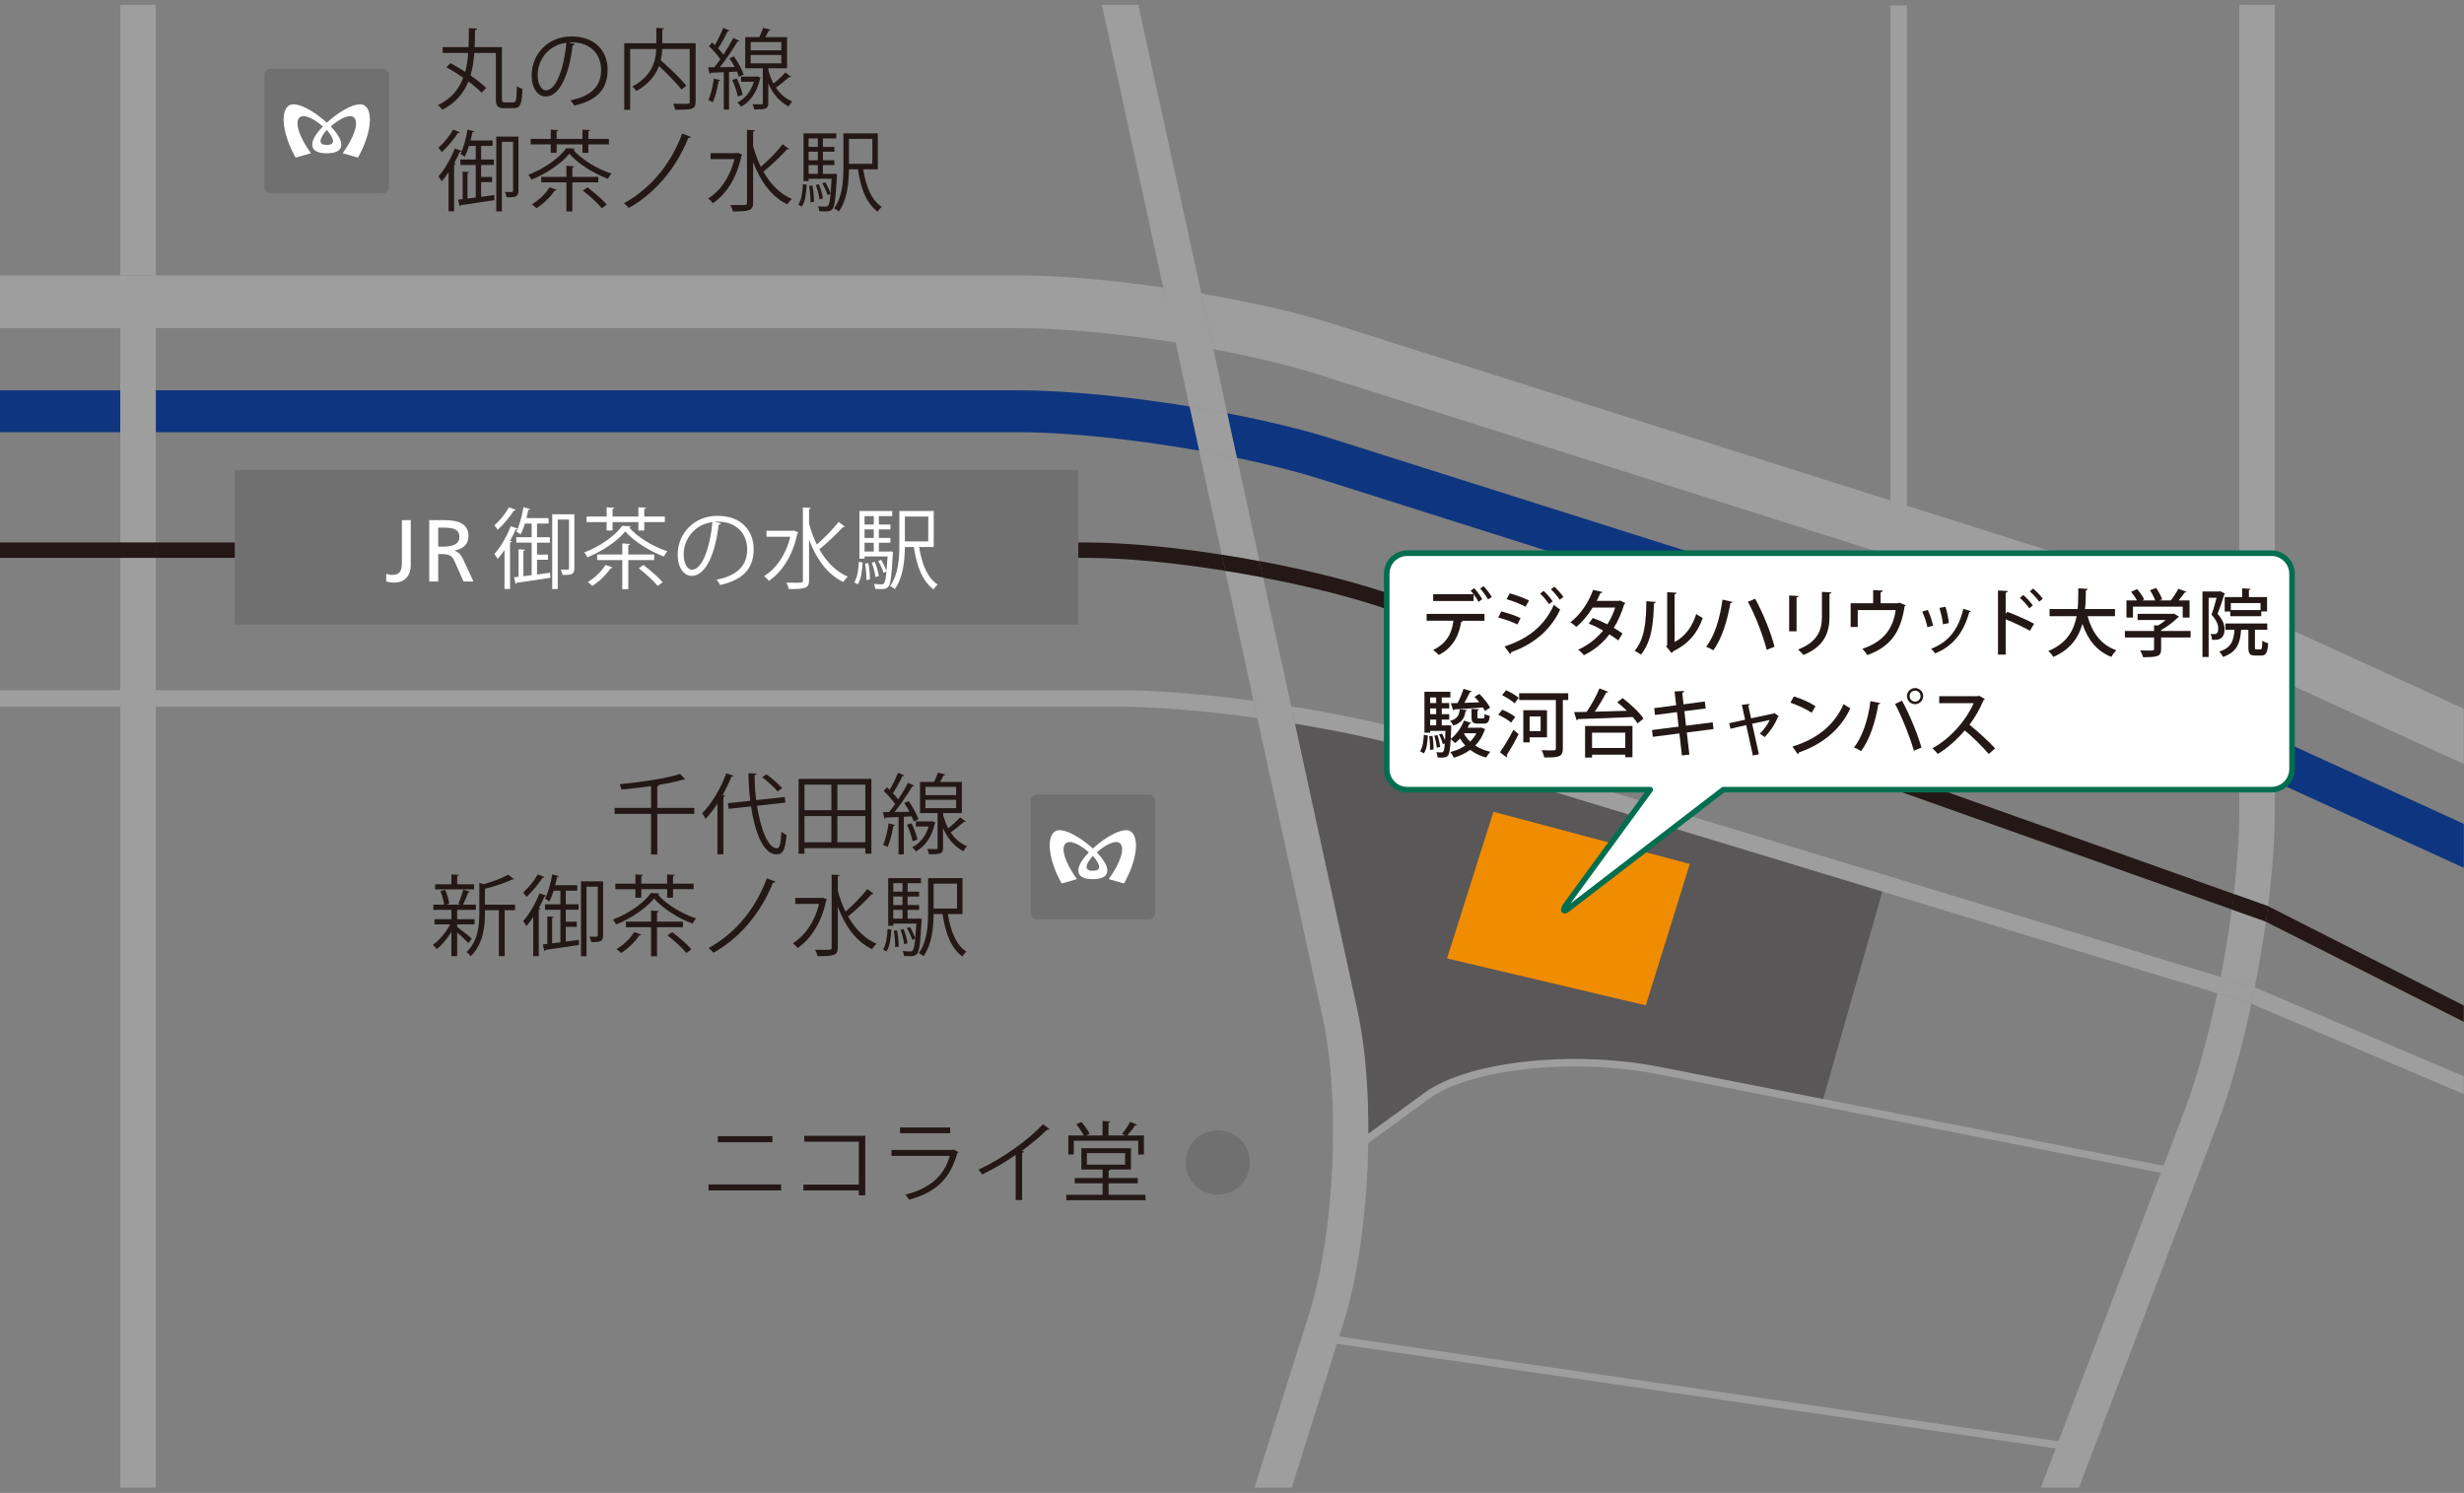 <svg version="1.1" id="t4-map"
	 xmlns="http://www.w3.org/2000/svg" xmlns:xlink="http://www.w3.org/1999/xlink" x="0px" y="0px" width="368px" height="223px"
	 viewBox="0 0 368 223" style="enable-background:new 0 0 368 223;" xml:space="preserve">
<rect x="0" y="0" width="368" height="223" fill="#808080" stroke="none"/>
<g>
	<polygon style="fill:#595757;" points="281.297,132.58 272.035,165.071 248.5,159.625 234.125,158.625 221.75,160.125 
		213.375,163.625 203.673,169.875 190.383,105.573 	"/>
	<g>
		<defs>
			<rect id="SVGID_1_" x="-0.027" y="0.714" width="367.995" height="221.5"/>
		</defs>
		<clipPath id="SVGID_2_">
			<use xlink:href="#SVGID_1_"  style="overflow:visible;"/>
		</clipPath>
		<path style="clip-path:url(#SVGID_2_);fill:none;stroke:#9E9E9F;stroke-width:1.122;" d="M201.719,171.962
			c0,0,5.132-3.739,11.404-8.306c6.27-4.568,21.794-6.263,34.5-3.771l75.625,14.84"/>
		
			<line style="clip-path:url(#SVGID_2_);fill:none;stroke:#9E9E9F;stroke-width:1.122;" x1="197.559" y1="199.852" x2="310.942" y2="216.357"/>
		<path style="clip-path:url(#SVGID_2_);fill:#717071;" d="M58.109,27.905c0,0.539-0.432,0.974-0.962,0.974H40.454
			c-0.531,0-0.965-0.435-0.965-0.974V11.212c0-0.521,0.434-0.956,0.965-0.956h16.693c0.53,0,0.962,0.436,0.962,0.956"/>
		<path style="clip-path:url(#SVGID_2_);fill:#FFFFFF;" d="M48.806,22.898c1.538,0,2.168-0.516,2.168-1.293
			c0-0.914-0.92-2.027-1.574-2.715c1.245-1.121,2.856-1.955,3.491-1.321c0.737,0.742,0.019,2.907-1.713,5.321l2.285,0.647
			c1.943-3.453,2.34-6.855,0.998-7.773c-1.035-0.706-3.676,0.733-5.654,2.557c-1.982-1.824-4.626-3.263-5.658-2.557
			c-1.346,0.918-0.94,4.321,0.998,7.773l2.29-0.647c-1.74-2.414-2.456-4.579-1.718-5.321c0.636-0.634,2.248,0.2,3.495,1.321
			c-0.662,0.688-1.583,1.801-1.583,2.715C46.63,22.382,47.268,22.898,48.806,22.898 M48.806,21.645
			c-0.516,0-0.938-0.131-0.938-0.561c0-0.404,0.339-1.018,0.938-1.679c0.594,0.661,0.932,1.274,0.932,1.679
			C49.738,21.514,49.314,21.645,48.806,21.645"/>
		<path style="clip-path:url(#SVGID_2_);fill:#231815;" d="M74.965,14.715c0,0.486,0.08,0.579,0.446,0.579h1.273
			c0.406,0,0.473-0.423,0.513-2.418c0.209,0.172,0.576,0.329,0.841,0.409c-0.093,2.192-0.305,2.874-1.287,2.874h-1.46
			c-0.944,0-1.232-0.299-1.232-1.443V7.913h-3.217c-0.093,1.144-0.249,2.286-0.565,3.36c0.932,0.645,1.773,1.3,2.325,1.866
			l-0.671,0.708c-0.472-0.497-1.167-1.089-1.97-1.68c-0.695,1.707-1.876,3.219-3.912,4.23c-0.13-0.225-0.419-0.528-0.655-0.684
			c2.022-0.958,3.15-2.418,3.794-4.109c-0.828-0.565-1.708-1.117-2.52-1.563c0.485-0.501,0.536-0.564,0.603-0.615
			c0.697,0.377,1.456,0.826,2.208,1.311c0.236-0.906,0.379-1.852,0.445-2.823h-3.81V7.034h3.861
			c0.053-0.945,0.053-1.905,0.053-2.823l1.234,0.063c-0.014,0.12-0.12,0.199-0.316,0.226c-0.014,0.828-0.014,1.679-0.053,2.534h4.07
			V14.715z"/>
		<path style="clip-path:url(#SVGID_2_);fill:#231815;" d="M85.851,6.561C85.798,6.68,85.694,6.77,85.522,6.77
			c-0.472,4.084-1.839,7.643-4.018,7.643c-1.102,0-2.1-1.102-2.1-3.179c0-3.15,2.456-5.791,5.908-5.791
			c3.792,0,5.438,2.405,5.438,4.965c0,3.124-1.815,4.634-4.992,5.37c-0.116-0.209-0.339-0.562-0.552-0.799
			c3.021-0.579,4.571-2.049,4.571-4.531c0-2.168-1.392-4.137-4.464-4.137c-0.13,0-0.276,0.014-0.396,0.027L85.851,6.561z
			 M84.59,6.391c-2.654,0.327-4.293,2.521-4.293,4.82c0,1.403,0.604,2.284,1.233,2.284C83.12,13.495,84.262,9.989,84.59,6.391"/>
		<path style="clip-path:url(#SVGID_2_);fill:#231815;" d="M103.893,6.456v8.721c0,0.616-0.144,0.904-0.592,1.064
			c-0.446,0.144-1.26,0.156-2.455,0.156c-0.038-0.263-0.183-0.655-0.313-0.905c0.483,0.014,0.958,0.025,1.337,0.025
			c1.091,0,1.144,0,1.144-0.34V7.323h-4.11c-0.027,0.539-0.094,1.104-0.223,1.679c1.363,1.195,3.006,2.785,3.832,3.796l-0.722,0.565
			c-0.721-0.906-2.099-2.338-3.373-3.506c-0.486,1.327-1.458,2.638-3.35,3.742c-0.13-0.198-0.419-0.512-0.629-0.668
			c2.995-1.616,3.493-3.837,3.573-5.607H94.11v9.073h-0.879V6.456h4.793V4.159l1.156,0.08c-0.014,0.091-0.08,0.157-0.263,0.184
			v2.033H103.893z"/>
		<path style="clip-path:url(#SVGID_2_);fill:#231815;" d="M109.605,8.413c0.604,0.841,1.233,1.984,1.458,2.72l-0.71,0.339
			c-0.067-0.234-0.17-0.499-0.303-0.786c-0.393,0.025-0.788,0.038-1.167,0.066v5.62h-0.788V10.79
			c-0.735,0.027-1.391,0.053-1.919,0.08c-0.011,0.093-0.09,0.144-0.183,0.17l-0.234-0.987h0.918
			c0.287-0.353,0.592-0.759,0.905-1.205c-0.406-0.605-1.089-1.38-1.693-1.943l0.459-0.566c0.133,0.118,0.276,0.248,0.421,0.394
			c0.446-0.762,0.958-1.812,1.245-2.563l0.932,0.396c-0.04,0.08-0.13,0.119-0.276,0.119c-0.34,0.735-0.918,1.813-1.417,2.548
			c0.303,0.316,0.579,0.643,0.789,0.932c0.564-0.854,1.087-1.747,1.47-2.495l0.918,0.432c-0.038,0.067-0.145,0.12-0.29,0.12
			c-0.668,1.117-1.717,2.678-2.636,3.822l2.216-0.04c-0.236-0.446-0.499-0.906-0.775-1.3L109.605,8.413z M107.583,11.984
			c-0.04,0.08-0.12,0.13-0.263,0.13c-0.183,1.117-0.486,2.378-0.878,3.153c-0.183-0.12-0.472-0.252-0.659-0.343
			c0.383-0.735,0.659-1.996,0.828-3.19L107.583,11.984z M110.038,11.721c0.382,0.775,0.748,1.773,0.881,2.445
			c-0.156,0.051-0.316,0.115-0.735,0.247c-0.105-0.669-0.461-1.693-0.828-2.481L110.038,11.721z M113.113,11.409l0.499,0.22
			c-0.014,0.056-0.053,0.093-0.093,0.12c-0.473,2.062-1.484,3.442-2.837,4.188c-0.12-0.186-0.396-0.5-0.565-0.618
			c1.144-0.577,2.025-1.614,2.47-3.111h-1.905v-0.762h2.286L113.113,11.409z M114.74,10.198c0,0.589,0.486,1.72,0.773,2.285
			c0.632-0.499,1.34-1.154,1.773-1.653c0.645,0.486,0.748,0.552,0.841,0.629c-0.04,0.066-0.16,0.093-0.289,0.066
			c-0.499,0.448-1.301,1.102-1.957,1.561c0.563,0.855,1.351,1.603,2.429,2.075c-0.157,0.17-0.419,0.512-0.539,0.735
			c-1.534-0.799-2.468-2.139-3.031-3.453v2.94c0,0.893-0.369,0.971-2.101,0.971c-0.027-0.238-0.144-0.552-0.25-0.788
			c0.632,0.013,1.168,0.013,1.327,0.013c0.17-0.013,0.21-0.051,0.21-0.196v-5.186h-2.628V5.549h2.102
			c0.223-0.445,0.446-0.997,0.577-1.391l1.104,0.276c-0.027,0.08-0.118,0.13-0.261,0.13c-0.133,0.276-0.318,0.645-0.514,0.984h3.242
			v4.649H114.74z M112.113,7.518h4.582V6.284h-4.582V7.518z M112.113,9.463h4.582V8.216h-4.582V9.463z"/>
		<path style="clip-path:url(#SVGID_2_);fill:#231815;" d="M68.663,19.747c-0.04,0.104-0.159,0.132-0.276,0.116
			c-0.538,0.855-1.536,2.062-2.404,2.864c-0.104-0.183-0.34-0.486-0.5-0.656c0.802-0.708,1.707-1.825,2.179-2.707L68.663,19.747z
			 M66.994,25.732c-0.327,0.501-0.682,0.96-1.024,1.34c-0.104-0.184-0.343-0.563-0.486-0.735c0.881-0.971,1.839-2.585,2.442-4.148
			l1.027,0.354c-0.04,0.092-0.133,0.129-0.29,0.129c-0.238,0.566-0.525,1.144-0.841,1.709l0.249,0.079
			c-0.013,0.078-0.093,0.144-0.249,0.157v6.946h-0.828V25.732z M71.854,27.203v2.195c0.643-0.08,1.3-0.17,1.956-0.263l0.027,0.761
			c-1.866,0.29-3.835,0.579-5.003,0.735c-0.013,0.107-0.104,0.158-0.184,0.184l-0.225-0.998l0.672-0.078v-4.097l0.957,0.063
			c-0.013,0.08-0.077,0.146-0.236,0.16v3.792l1.234-0.156v-4.858h-2.298V23.83h2.298v-2.034h-1.011
			c-0.183,0.603-0.406,1.168-0.642,1.611c-0.156-0.127-0.445-0.312-0.632-0.417c0.448-0.854,0.828-2.284,1.065-3.638l0.997,0.276
			c-0.026,0.067-0.116,0.132-0.276,0.12c-0.079,0.406-0.169,0.826-0.276,1.234h3.296v0.814h-1.719v2.034h1.916v0.813h-1.916v1.784
			h1.64v0.775H71.854z M77.433,20.402v8.077c0,0.931-0.459,1.009-1.773,0.984c-0.023-0.21-0.156-0.579-0.262-0.801
			c0.249,0,0.472,0.013,0.655,0.013c0.525,0,0.578,0,0.578-0.212v-7.274h-1.679v10.39h-0.828V20.402H77.433z"/>
		<path style="clip-path:url(#SVGID_2_);fill:#231815;" d="M85.879,22.201c-0.042,0.093-0.146,0.157-0.266,0.17
			c1.287,1.512,3.639,2.892,5.711,3.558c-0.209,0.223-0.405,0.552-0.523,0.789c-2.049-0.762-4.477-2.245-5.764-3.755
			c-1.131,1.403-3.387,2.954-5.659,3.872c-0.106-0.207-0.316-0.539-0.473-0.735c2.325-0.866,4.582-2.455,5.672-3.963L85.879,22.201z
			 M82.253,22.83v-1.258H79.26v-0.828h2.994v-1.377l1.131,0.063c-0.014,0.093-0.08,0.156-0.25,0.183v1.131h3.859v-1.377l1.142,0.063
			c-0.013,0.105-0.093,0.156-0.263,0.183v1.131h3.073v0.828h-3.073v1.258h-0.879v-1.258h-3.859v1.258H82.253z M83.134,28.347
			c-0.04,0.078-0.133,0.133-0.289,0.117c-0.645,0.985-1.719,1.996-2.73,2.641c-0.16-0.173-0.473-0.446-0.683-0.579
			c0.971-0.576,2.033-1.536,2.638-2.547L83.134,28.347z M89.356,27.244h-3.874v4.346h-0.891v-4.346h-3.756v-0.828h3.756v-1.654
			l1.154,0.078c-0.013,0.093-0.093,0.159-0.263,0.186v1.391h3.874V27.244z M89.881,31.105c-0.592-0.723-1.812-1.852-2.837-2.641
			l0.697-0.485c1.011,0.761,2.272,1.852,2.875,2.574L89.881,31.105z"/>
		<path style="clip-path:url(#SVGID_2_);fill:#231815;" d="M103.171,20.441c-0.066,0.13-0.209,0.17-0.369,0.156
			c-1.996,4.926-5.239,8.418-8.888,10.467c-0.16-0.196-0.472-0.514-0.735-0.697c3.569-1.97,6.826-5.359,8.705-10.415L103.171,20.441
			z"/>
		<path style="clip-path:url(#SVGID_2_);fill:#231815;" d="M110.248,22.832l0.629,0.29c-0.024,0.051-0.078,0.117-0.144,0.156
			c-0.682,3.308-2.298,5.751-4.255,7.076c-0.156-0.221-0.498-0.565-0.708-0.709c1.773-1.102,3.244-3.137,3.912-5.88h-3.557V22.87
			h3.965L110.248,22.832z M112.48,21.808c0.289,1.089,0.682,2.139,1.154,3.111c1.104-0.933,2.442-2.312,3.259-3.375l0.929,0.695
			c-0.063,0.078-0.183,0.091-0.287,0.078c-0.908,1-2.378,2.404-3.52,3.323c1.049,1.837,2.456,3.323,4.255,4.084
			c-0.226,0.183-0.526,0.537-0.685,0.799c-2.389-1.141-4.03-3.477-5.106-6.327v6.08c0,1.194-0.552,1.3-3.021,1.3
			c-0.053-0.262-0.223-0.708-0.367-0.959c0.499,0.013,0.958,0.013,1.325,0.013c1.104,0,1.144,0,1.144-0.354V19.39l1.182,0.067
			c-0.014,0.104-0.08,0.17-0.263,0.183V21.808z"/>
		<path style="clip-path:url(#SVGID_2_);fill:#231815;" d="M120.478,27.613c-0.066,1.205-0.21,2.519-0.735,3.254l-0.512-0.303
			c0.472-0.693,0.629-1.89,0.682-3.058L120.478,27.613z M124.588,25.947l0.419,0.063l-0.013,0.263
			c-0.185,3.386-0.329,4.557-0.668,4.947c-0.25,0.29-0.512,0.355-1.104,0.355c-0.252,0-0.552-0.011-0.855-0.023
			c-0.027-0.226-0.093-0.539-0.209-0.735c0.498,0.037,0.944,0.051,1.127,0.051c0.382,0,0.581-0.051,0.765-1.917l-0.449,0.196
			c-0.132-0.485-0.472-1.22-0.802-1.757l0.446-0.172c0.329,0.513,0.634,1.196,0.79,1.656h0.014c0.053-0.565,0.105-1.273,0.156-2.168
			h-3.44v0.343h-0.761v-7.131h4.896v0.761h-1.996v1.261h1.719v0.721h-1.719v1.274h1.719v0.725h-1.719v1.311h1.494L124.588,25.947z
			 M122.145,20.678h-1.377v1.261h1.377V20.678z M122.145,22.661h-1.377v1.274h1.377V22.661z M120.767,25.97h1.377v-1.313h-1.377
			V25.97z M121.041,30.225c0.027-0.671-0.064-1.67-0.196-2.456l0.486-0.066c0.159,0.775,0.249,1.786,0.236,2.442L121.041,30.225z
			 M122.302,27.521c0.289,0.669,0.525,1.55,0.59,2.126l-0.5,0.132c-0.054-0.578-0.29-1.473-0.55-2.155L122.302,27.521z
			 M131.1,25.288h-2.179c0.405,2.535,1.22,4.624,2.771,5.607c-0.196,0.158-0.472,0.486-0.605,0.723
			c-1.68-1.21-2.534-3.466-2.955-6.33h-1.34c-0.026,1.996-0.249,4.571-1.51,6.288c-0.144-0.143-0.51-0.369-0.708-0.459
			c1.274-1.733,1.391-4.214,1.391-6.144v-5.056h5.136V25.288z M130.285,20.745h-3.495v3.715h3.495V20.745z"/>
		<path style="clip-path:url(#SVGID_2_);fill:#717071;" d="M172.521,136.327c0,0.543-0.435,0.979-0.962,0.979h-16.693
			c-0.532,0-0.965-0.436-0.965-0.979v-16.683c0-0.53,0.433-0.962,0.965-0.962h16.693c0.528,0,0.962,0.432,0.962,0.962"/>
		<path style="clip-path:url(#SVGID_2_);fill:#FFFFFF;" d="M163.218,131.321c1.536,0,2.166-0.514,2.166-1.289
			c0-0.915-0.918-2.027-1.574-2.717c1.248-1.121,2.859-1.953,3.493-1.319c0.735,0.741,0.017,2.906-1.711,5.32l2.282,0.647
			c1.943-3.454,2.34-6.856,0.998-7.774c-1.038-0.708-3.676,0.729-5.654,2.557c-1.984-1.828-4.63-3.265-5.66-2.557
			c-1.344,0.918-0.938,4.32,0.998,7.774l2.289-0.647c-1.737-2.414-2.455-4.579-1.717-5.32c0.636-0.634,2.25,0.198,3.495,1.319
			c-0.66,0.689-1.579,1.802-1.579,2.717C161.044,130.808,161.682,131.321,163.218,131.321 M163.218,130.066
			c-0.514,0-0.938-0.125-0.938-0.561c0-0.405,0.335-1.014,0.938-1.673c0.592,0.659,0.934,1.268,0.934,1.673
			C164.152,129.941,163.726,130.066,163.218,130.066"/>
		<path style="clip-path:url(#SVGID_2_);fill:#231815;" d="M103.695,120.673v0.893h-5.528v6.066h-0.932v-6.066h-5.449v-0.893h5.449
			v-3.258c-1.458,0.209-2.994,0.395-4.425,0.526c-0.039-0.225-0.156-0.591-0.262-0.803c3.203-0.314,6.969-0.866,9.031-1.535
			l0.762,0.813c-0.038,0.027-0.09,0.041-0.157,0.041c-0.04,0-0.079,0-0.133-0.014c-0.982,0.289-2.282,0.565-3.702,0.8h0.08
			c-0.014,0.106-0.08,0.171-0.263,0.196v3.232H103.695z"/>
		<path style="clip-path:url(#SVGID_2_);fill:#231815;" d="M107.147,120.043c-0.565,0.854-1.154,1.628-1.772,2.272
			c-0.104-0.225-0.341-0.632-0.5-0.841c1.367-1.367,2.758-3.665,3.599-5.964l1.078,0.369c-0.054,0.118-0.173,0.145-0.303,0.118
			c-0.381,0.944-0.828,1.878-1.327,2.771l0.382,0.106c-0.027,0.09-0.093,0.157-0.263,0.17v8.574h-0.895V120.043z M117.297,119.886
			l-4.239,0.472c0.55,3.519,1.667,6.344,2.967,6.356c0.419,0,0.603-0.723,0.682-2.481c0.196,0.183,0.512,0.405,0.762,0.484
			c-0.197,2.247-0.539,2.902-1.51,2.902c-1.93-0.013-3.206-3.217-3.795-7.169l-3.346,0.367l-0.093-0.841l3.333-0.367
			c-0.17-1.339-0.261-2.731-0.273-4.111l1.194,0.052c0,0.119-0.093,0.186-0.276,0.212c0,1.261,0.08,2.535,0.236,3.755l4.268-0.472
			L117.297,119.886z M114.489,115.669c0.828,0.605,1.826,1.472,2.325,2.062l-0.683,0.485c-0.475-0.578-1.459-1.496-2.3-2.128
			L114.489,115.669z"/>
		<path style="clip-path:url(#SVGID_2_);fill:#231815;" d="M119.269,116.339h10.873v11.175h-0.905v-0.828h-9.086v0.828h-0.881
			V116.339z M124.167,117.206h-4.018v3.81h4.018V117.206z M120.149,125.806h4.018v-3.913h-4.018V125.806z M129.236,117.206h-4.176
			v3.81h4.176V117.206z M125.06,125.806h4.176v-3.913h-4.176V125.806z"/>
		<path style="clip-path:url(#SVGID_2_);fill:#231815;" d="M135.707,119.661c0.604,0.841,1.236,1.983,1.461,2.719l-0.711,0.341
			c-0.065-0.235-0.169-0.498-0.302-0.787c-0.396,0.026-0.788,0.039-1.17,0.067v5.618h-0.786v-5.58
			c-0.735,0.026-1.393,0.052-1.917,0.078c-0.014,0.093-0.091,0.145-0.184,0.17l-0.237-0.985h0.918
			c0.29-0.354,0.592-0.761,0.907-1.207c-0.408-0.604-1.091-1.38-1.693-1.942l0.459-0.565c0.13,0.117,0.276,0.248,0.419,0.393
			c0.446-0.761,0.958-1.811,1.249-2.562l0.931,0.396c-0.04,0.079-0.13,0.118-0.276,0.118c-0.34,0.735-0.918,1.813-1.417,2.548
			c0.303,0.315,0.579,0.643,0.788,0.932c0.562-0.854,1.089-1.746,1.47-2.494l0.918,0.434c-0.04,0.064-0.143,0.118-0.289,0.118
			c-0.669,1.117-1.721,2.678-2.639,3.82l2.22-0.039c-0.236-0.446-0.499-0.905-0.775-1.3L135.707,119.661z M133.687,123.234
			c-0.04,0.077-0.118,0.129-0.263,0.129c-0.184,1.117-0.485,2.378-0.881,3.152c-0.183-0.119-0.472-0.25-0.655-0.341
			c0.379-0.735,0.655-1.996,0.826-3.191L133.687,123.234z M136.143,122.971c0.381,0.774,0.748,1.772,0.88,2.443
			c-0.159,0.052-0.315,0.116-0.735,0.247c-0.107-0.668-0.461-1.692-0.828-2.481L136.143,122.971z M139.215,122.656l0.499,0.222
			c-0.011,0.054-0.053,0.093-0.091,0.119c-0.472,2.061-1.483,3.44-2.836,4.188c-0.12-0.186-0.396-0.5-0.566-0.618
			c1.144-0.576,2.022-1.615,2.471-3.111h-1.905v-0.761h2.284L139.215,122.656z M140.845,121.446c0,0.591,0.483,1.721,0.773,2.286
			c0.628-0.498,1.34-1.156,1.772-1.654c0.643,0.485,0.748,0.552,0.841,0.63c-0.039,0.066-0.158,0.093-0.289,0.066
			c-0.5,0.446-1.3,1.102-1.956,1.562c0.562,0.854,1.351,1.602,2.428,2.074c-0.156,0.17-0.422,0.513-0.538,0.734
			c-1.537-0.8-2.469-2.139-3.031-3.451v2.94c0,0.891-0.369,0.971-2.102,0.971c-0.026-0.237-0.144-0.553-0.249-0.787
			c0.628,0.013,1.167,0.013,1.324,0.013c0.17-0.013,0.21-0.052,0.21-0.196v-5.188h-2.625v-4.648h2.102
			c0.222-0.446,0.445-0.998,0.576-1.391l1.104,0.276c-0.026,0.078-0.116,0.13-0.263,0.13c-0.129,0.275-0.315,0.645-0.512,0.984
			h3.244v4.648H140.845z M138.218,118.767h4.58v-1.233h-4.58V118.767z M138.218,120.711h4.58v-1.248h-4.58V120.711z"/>
		<path style="clip-path:url(#SVGID_2_);fill:#231815;" d="M68.28,138.453c0.486,0.341,1.866,1.457,2.193,1.746l-0.526,0.669
			c-0.299-0.341-1.075-1.063-1.667-1.589v3.533h-0.866v-3.624c-0.63,1.037-1.445,2.009-2.181,2.587
			c-0.143-0.211-0.409-0.5-0.592-0.645c0.932-0.616,1.959-1.852,2.601-3.06h-2.352v-0.773h2.523v-1.394h-2.693v-0.773h1.616
			c-0.067-0.565-0.289-1.393-0.565-2.022l0.708-0.196c0.303,0.655,0.552,1.51,0.618,2.074l-0.485,0.145h2.206
			c-0.17-0.064-0.355-0.132-0.367-0.132c0.263-0.577,0.576-1.496,0.735-2.128l0.995,0.317c-0.024,0.077-0.117,0.116-0.26,0.129
			c-0.186,0.514-0.499,1.274-0.762,1.813h1.917v0.773h-2.665c-0.04,0.014-0.08,0.026-0.133,0.026v1.367h2.599v0.773H68.28V138.453z
			 M70.802,132.084v0.762h-5.818v-0.762h2.431v-1.47l1.116,0.064c-0.014,0.093-0.078,0.157-0.25,0.184v1.222H70.802z
			 M76.921,135.131v0.825h-1.55v6.856h-0.866v-6.856h-2.077v0.487c0,1.969-0.249,4.569-2.139,6.395
			c-0.106-0.195-0.406-0.5-0.619-0.616c1.721-1.655,1.917-3.926,1.917-5.791v-4.566l0.645,0.207
			c1.367-0.393,2.837-0.934,3.665-1.419l0.881,0.671c-0.04,0.039-0.133,0.064-0.276,0.039c-0.972,0.484-2.587,1.023-4.074,1.393
			v2.376H76.921z"/>
		<path style="clip-path:url(#SVGID_2_);fill:#231815;" d="M81.308,130.995c-0.039,0.104-0.159,0.132-0.276,0.117
			c-0.538,0.854-1.536,2.062-2.404,2.862c-0.104-0.183-0.339-0.484-0.499-0.655c0.802-0.709,1.707-1.826,2.18-2.705L81.308,130.995z
			 M79.639,136.98c-0.327,0.5-0.682,0.96-1.024,1.341c-0.104-0.183-0.343-0.564-0.486-0.735c0.881-0.972,1.839-2.587,2.442-4.149
			l1.027,0.354c-0.04,0.093-0.133,0.131-0.29,0.131c-0.238,0.565-0.525,1.143-0.841,1.708l0.25,0.08
			c-0.014,0.077-0.094,0.144-0.25,0.157v6.944h-0.828V136.98z M84.499,138.451v2.194c0.642-0.079,1.3-0.17,1.955-0.263l0.027,0.761
			c-1.866,0.289-3.835,0.578-5.003,0.735c-0.013,0.105-0.104,0.157-0.184,0.184l-0.225-0.998l0.671-0.076v-4.099l0.958,0.065
			c-0.014,0.079-0.078,0.145-0.237,0.157v3.794l1.234-0.157v-4.857h-2.298v-0.814h2.298v-2.033h-1.011
			c-0.183,0.604-0.406,1.168-0.643,1.612c-0.156-0.129-0.445-0.314-0.63-0.418c0.447-0.854,0.828-2.285,1.064-3.638l0.997,0.276
			c-0.026,0.064-0.116,0.132-0.276,0.118c-0.079,0.405-0.169,0.826-0.276,1.233h3.296v0.815h-1.719v2.033h1.916v0.814h-1.916v1.785
			h1.64v0.774H84.499z M90.078,131.651v8.076c0,0.931-0.459,1.009-1.773,0.985c-0.024-0.212-0.156-0.58-0.262-0.803
			c0.249,0,0.472,0.014,0.656,0.014c0.525,0,0.579,0,0.579-0.212v-7.274h-1.681v10.388h-0.828v-11.174H90.078z"/>
		<path style="clip-path:url(#SVGID_2_);fill:#231815;" d="M98.522,133.449c-0.042,0.093-0.146,0.157-0.265,0.17
			c1.287,1.512,3.638,2.892,5.711,3.56c-0.209,0.223-0.406,0.552-0.523,0.787c-2.048-0.761-4.477-2.244-5.764-3.756
			c-1.131,1.406-3.387,2.956-5.658,3.874c-0.107-0.209-0.316-0.538-0.474-0.734c2.326-0.867,4.582-2.456,5.673-3.965L98.522,133.449
			z M94.897,134.078v-1.259h-2.993v-0.828h2.993v-1.377l1.131,0.064c-0.014,0.093-0.08,0.157-0.25,0.184v1.129h3.859v-1.377
			l1.142,0.064c-0.013,0.105-0.093,0.157-0.263,0.184v1.129h3.073v0.828h-3.073v1.259h-0.878v-1.259h-3.859v1.259H94.897z
			 M95.778,139.596c-0.04,0.078-0.132,0.132-0.289,0.116c-0.645,0.985-1.72,1.997-2.731,2.642c-0.159-0.173-0.473-0.446-0.682-0.578
			c0.971-0.578,2.033-1.537,2.638-2.548L95.778,139.596z M102,138.492h-3.873v4.346h-0.892v-4.346h-3.756v-0.828h3.756v-1.653
			l1.155,0.077c-0.013,0.093-0.093,0.159-0.263,0.186v1.391H102V138.492z M102.525,142.354c-0.592-0.723-1.812-1.853-2.837-2.642
			l0.698-0.484c1.011,0.761,2.271,1.852,2.874,2.574L102.525,142.354z"/>
		<path style="clip-path:url(#SVGID_2_);fill:#231815;" d="M115.816,131.689c-0.066,0.13-0.21,0.171-0.369,0.157
			c-1.996,4.925-5.239,8.417-8.888,10.468c-0.16-0.198-0.473-0.516-0.735-0.698c3.569-1.969,6.826-5.358,8.705-10.414
			L115.816,131.689z"/>
		<path style="clip-path:url(#SVGID_2_);fill:#231815;" d="M122.892,134.081l0.63,0.289c-0.024,0.052-0.078,0.118-0.144,0.157
			c-0.683,3.307-2.298,5.75-4.254,7.075c-0.157-0.222-0.499-0.564-0.709-0.709c1.773-1.102,3.244-3.137,3.912-5.882h-3.556v-0.893
			h3.965L122.892,134.081z M125.124,133.057c0.289,1.089,0.683,2.139,1.155,3.111c1.104-0.932,2.441-2.312,3.259-3.374l0.929,0.696
			c-0.063,0.077-0.183,0.09-0.287,0.077c-0.908,0.998-2.378,2.404-3.52,3.322c1.049,1.837,2.456,3.322,4.255,4.084
			c-0.225,0.183-0.526,0.537-0.685,0.8c-2.389-1.143-4.029-3.478-5.106-6.328v6.08c0,1.194-0.552,1.3-3.021,1.3
			c-0.053-0.263-0.223-0.709-0.366-0.959c0.499,0.013,0.958,0.013,1.325,0.013c1.104,0,1.144,0,1.144-0.354V130.64l1.182,0.064
			c-0.014,0.106-0.08,0.171-0.263,0.184V133.057z"/>
		<path style="clip-path:url(#SVGID_2_);fill:#231815;" d="M133.124,138.86c-0.067,1.208-0.212,2.521-0.735,3.256l-0.512-0.302
			c0.47-0.694,0.628-1.891,0.682-3.06L133.124,138.86z M137.232,137.194l0.419,0.064l-0.013,0.263
			c-0.183,3.388-0.327,4.556-0.668,4.948c-0.25,0.289-0.513,0.355-1.104,0.355c-0.25,0-0.552-0.013-0.853-0.025
			c-0.027-0.225-0.093-0.539-0.212-0.735c0.499,0.039,0.948,0.052,1.131,0.052c0.379,0,0.579-0.052,0.762-1.917l-0.446,0.196
			c-0.133-0.485-0.474-1.22-0.804-1.757l0.449-0.173c0.329,0.514,0.631,1.196,0.788,1.656h0.014
			c0.053-0.565,0.105-1.274,0.159-2.167h-3.442v0.341h-0.759v-7.13h4.896v0.759h-1.998v1.264h1.721v0.722h-1.721v1.274h1.721v0.723
			h-1.721v1.312h1.496L137.232,137.194z M134.789,131.925h-1.378v1.261h1.378V131.925z M134.789,133.91h-1.378v1.274h1.378V133.91z
			 M133.411,137.22h1.378v-1.312h-1.378V137.22z M133.687,141.474c0.027-0.671-0.065-1.669-0.196-2.456l0.485-0.066
			c0.157,0.776,0.25,1.787,0.237,2.442L133.687,141.474z M134.946,138.768c0.289,0.671,0.527,1.551,0.591,2.128l-0.498,0.132
			c-0.054-0.578-0.29-1.473-0.552-2.154L134.946,138.768z M143.746,136.536h-2.182c0.409,2.536,1.224,4.623,2.771,5.608
			c-0.197,0.157-0.473,0.484-0.603,0.722c-1.683-1.209-2.535-3.467-2.957-6.33h-1.34c-0.023,1.997-0.247,4.571-1.508,6.289
			c-0.144-0.145-0.512-0.368-0.708-0.459c1.274-1.733,1.391-4.215,1.391-6.145v-5.056h5.136V136.536z M142.931,131.994h-3.495v3.717
			h3.495V131.994z"/>
		<path style="clip-path:url(#SVGID_2_);fill:#231815;" d="M116.657,177.809h-10.834v-0.891h10.834V177.809z M115.37,170.612h-8.155
			v-0.906h8.155V170.612z"/>
		<polygon style="clip-path:url(#SVGID_2_);fill:#231815;" points="129.224,169.654 129.224,178.544 128.263,178.544 
			128.263,177.821 119.991,177.821 119.991,176.941 128.263,176.941 128.263,170.534 120.121,170.534 120.121,169.654 		"/>
		<path style="clip-path:url(#SVGID_2_);fill:#231815;" d="M143.143,172.082c-0.029,0.054-0.093,0.105-0.172,0.132
			c-1.077,3.965-3.27,5.896-7.195,6.985c-0.12-0.235-0.369-0.564-0.552-0.761c3.571-0.893,5.79-2.732,6.618-5.778h-8.694v-0.893
			h9.087l0.132-0.078L143.143,172.082z M141.909,169.275h-7.487v-0.869h7.487V169.275z"/>
		<path style="clip-path:url(#SVGID_2_);fill:#231815;" d="M156.746,168.656c-0.053,0.064-0.132,0.105-0.25,0.105
			c-0.039,0-0.077,0-0.129-0.015c-1.011,1.026-2.471,2.221-3.745,3.139c0.107,0.039,0.263,0.119,0.316,0.145
			c-0.026,0.08-0.143,0.157-0.287,0.171v7.052h-0.96v-6.75c-1.391,0.985-3.204,2.048-5.003,2.928
			c-0.133-0.209-0.369-0.537-0.552-0.723c3.585-1.653,7.512-4.463,9.625-6.787L156.746,168.656z"/>
		<path style="clip-path:url(#SVGID_2_);fill:#231815;" d="M165.568,178.466h5.504v0.803h-11.82v-0.803h5.424v-1.72h-4.164v-0.787
			h4.164v-1.274H161.5v-3.178h7.405v3.178h-3.27v0.013h0.183c-0.014,0.093-0.08,0.145-0.25,0.171v1.091h4.361v0.787h-4.361V178.466z
			 M160.369,170.39v2.063h-0.813v-2.851h2.311c-0.25-0.484-0.709-1.168-1.117-1.679l0.774-0.317c0.475,0.539,0.987,1.262,1.21,1.748
			l-0.552,0.248h2.481v-2.166l1.154,0.079c-0.014,0.091-0.09,0.157-0.263,0.184v1.903h2.508c-0.17-0.077-0.366-0.183-0.486-0.222
			c0.408-0.487,0.931-1.274,1.207-1.813l1.027,0.421c-0.04,0.093-0.132,0.118-0.276,0.105c-0.29,0.446-0.764,1.062-1.171,1.509
			h2.484v2.851h-0.854v-2.063H160.369z M162.328,173.962h5.698v-1.718h-5.698V173.962z"/>
		<polygon style="clip-path:url(#SVGID_2_);fill:#F08C00;" points="223.042,121.257 252.372,129.049 245.803,150.169 
			216.117,143.162 		"/>
		<path style="clip-path:url(#SVGID_2_);fill:#717071;" d="M186.684,173.639c0,2.652-2.15,4.8-4.801,4.8
			c-2.652,0-4.802-2.147-4.802-4.8c0-2.651,2.15-4.804,4.802-4.804C184.533,168.835,186.684,170.987,186.684,173.639"/>
		<rect x="-0.027" y="41.133" style="clip-path:url(#SVGID_2_);fill:#9E9E9F;" width="17.988" height="7.877"/>
		<path style="clip-path:url(#SVGID_2_);fill:#9E9E9F;" d="M152.087,49.01c6.546,0,15.117,0.817,23.506,2.15l-1.822-8.204
			c-7.829-1.132-15.579-1.823-21.684-1.823H23.268v7.877H152.087z"/>
		<polygon style="clip-path:url(#SVGID_2_);fill:#9E9E9F;" points="339.744,101.209 367.968,114.118 367.968,105.855 
			339.744,92.943 		"/>
		<path style="clip-path:url(#SVGID_2_);fill:#9E9E9F;" d="M196.873,55.938l137.561,43.59v-8.266l-49.62-15.724v5.453h-2.479v-6.239
			l-83.081-26.324c-5.48-1.738-12.537-3.332-19.856-4.586l1.812,8.317C186.996,53.247,192.473,54.542,196.873,55.938"/>
		<path style="clip-path:url(#SVGID_2_);fill:#0E357F;" d="M197.116,71.525l137.317,43.507v-6.562L199.008,65.558
			c-4.432-1.402-9.939-2.722-15.74-3.834l1.45,6.662C189.27,69.327,193.561,70.4,197.116,71.525"/>
		<path style="clip-path:url(#SVGID_2_);fill:#0E357F;" d="M179.181,67.311l-1.435-6.579c-9.096-1.488-18.55-2.431-25.66-2.431
			H23.268v6.259h128.819c7.466,0,17.514,1.084,26.994,2.751"/>
		<polygon style="clip-path:url(#SVGID_2_);fill:#0E357F;" points="339.744,116.714 367.968,129.624 367.968,123.06 
			339.744,110.152 		"/>
		<rect x="-0.027" y="58.3" style="clip-path:url(#SVGID_2_);fill:#0E357F;" width="17.988" height="6.259"/>
		<polygon style="clip-path:url(#SVGID_2_);fill:#9E9E9F;" points="339.744,110.152 339.744,101.209 334.436,99.527 
			334.436,108.471 		"/>
		<path style="clip-path:url(#SVGID_2_);fill:#9E9E9F;" d="M336.24,149.895l-5.084-1.541c-1.373,6.52-3.076,12.757-4.926,17.616
			l-21.427,56.244h5.679l20.707-54.355c1.891-4.963,3.635-11.293,5.051-17.944"/>
		<polygon style="clip-path:url(#SVGID_2_);fill:#9E9E9F;" points="334.436,91.262 339.742,92.943 339.742,0.714 334.436,0.714 		
			"/>
		<path style="clip-path:url(#SVGID_2_);fill:#9E9E9F;" d="M331.652,145.954l5.093,1.546c0.648-3.267,1.212-6.591,1.671-9.832
			l-5.097-1.811c-0.446,3.312-1.009,6.714-1.667,10.077"/>
		<path style="clip-path:url(#SVGID_2_);fill:#9E9E9F;" d="M334.436,121.378c0,3.581-0.302,7.748-0.821,12.145l5.116,1.819
			c0.645-5.062,1.012-9.876,1.012-13.964v-4.664l-5.307-1.682V121.378z"/>
		<polygon style="clip-path:url(#SVGID_2_);fill:#9E9E9F;" points="339.744,92.943 334.436,91.262 334.436,99.527 339.744,101.209 
					"/>
		<polygon style="clip-path:url(#SVGID_2_);fill:#9E9E9F;" points="334.436,115.032 339.742,116.714 339.742,110.152 
			334.436,108.471 		"/>
		<path style="clip-path:url(#SVGID_2_);fill:#9E9E9F;" d="M184.747,68.393c-1.849-0.381-3.743-0.744-5.666-1.08l3.389,15.541
			c1.88,0.293,3.764,0.621,5.638,0.97L184.747,68.393z"/>
		<path style="clip-path:url(#SVGID_2_);fill:#9E9E9F;" d="M188.639,86.255c-1.871-0.36-3.759-0.689-5.645-0.992l4.23,19.432
			c1.869,0.25,3.765,0.53,5.632,0.828L188.639,86.255z"/>
		<path style="clip-path:url(#SVGID_2_);fill:#9E9E9F;" d="M179.497,44.142l-9.501-43.428h-5.433l9.208,42.443
			c1.879,0.271,3.76,0.464,5.626,0.785"/>
		<path style="clip-path:url(#SVGID_2_);fill:#9E9E9F;" d="M202.727,150.878l-9.325-42.778c-1.864-0.306-3.74-0.589-5.616-0.85
			l9.756,44.758c2.682,12.3,1.791,32.081-1.981,44.095l-8.206,26.111h5.562l7.706-24.521
			C204.63,184.938,205.574,163.937,202.727,150.878"/>
		<path style="clip-path:url(#SVGID_2_);fill:#9E9E9F;" d="M183.297,61.734l-2.109-9.696c-1.856-0.35-3.724-0.654-5.624-0.956
			l2.083,9.65C179.55,61.043,181.438,61.378,183.297,61.734"/>
		<path style="clip-path:url(#SVGID_2_);fill:#9E9E9F;" d="M181.238,52.178l-1.841-8.356c-1.866-0.318-3.767-0.621-5.646-0.893
			l1.67,8.196c1.899,0.303,3.931,0.684,5.787,1.033"/>
		<path style="clip-path:url(#SVGID_2_);fill:#9E9E9F;" d="M183.278,61.714c-1.86-0.355-3.708-0.691-5.611-1.002l1.433,6.618
			c1.923,0.338,3.78,0.701,5.627,1.082L183.278,61.714z"/>
		<rect x="17.961" y="0.714" style="clip-path:url(#SVGID_2_);fill:#9E9E9F;" width="5.305" height="40.419"/>
		<rect x="17.961" y="83.33" style="clip-path:url(#SVGID_2_);fill:#9E9E9F;" width="5.305" height="19.855"/>
		<rect x="17.961" y="105.462" style="clip-path:url(#SVGID_2_);fill:#9E9E9F;" width="5.305" height="116.751"/>
		<rect x="17.961" y="64.56" style="clip-path:url(#SVGID_2_);fill:#9E9E9F;" width="5.305" height="16.469"/>
		<rect x="17.961" y="49.01" style="clip-path:url(#SVGID_2_);fill:#9E9E9F;" width="5.305" height="9.29"/>
		<rect x="17.861" y="41.133" style="clip-path:url(#SVGID_2_);fill:#9E9E9F;" width="5.605" height="7.877"/>
		<rect x="17.961" y="58.1" style="clip-path:url(#SVGID_2_);fill:#9E9E9F;" width="5.305" height="6.66"/>
		<path style="clip-path:url(#SVGID_2_);fill:#9E9E9F;" d="M187.805,107.27l-0.58-2.594c-7.38-0.994-14.626-1.591-20.377-1.591
			H23.267v2.475h143.581c5.888,0,13.375,0.643,20.938,1.69"/>
		<path style="clip-path:url(#SVGID_2_);fill:#9E9E9F;" d="M336.221,149.914l31.172,13.266c0.193,0.059,0.384,0.141,0.578,0.205
			v-2.619l-31.245-13.295C336.563,148.287,336.394,149.108,336.221,149.914"/>
		<path style="clip-path:url(#SVGID_2_);fill:#9E9E9F;" d="M213.268,109.979c-5.621-1.707-12.915-3.269-20.434-4.474l0.567,2.596
			c7.055,1.162,13.854,2.64,19.146,4.243l118.632,36.026c0.168-0.809,0.334-1.622,0.493-2.438L213.268,109.979z"/>
		<rect x="-0.027" y="103.085" style="clip-path:url(#SVGID_2_);fill:#9E9E9F;" width="17.988" height="2.478"/>
		<path style="clip-path:url(#SVGID_2_);fill:#9E9E9F;" d="M331.156,148.371l5.084,1.543c0.173-0.809,0.341-1.619,0.505-2.434
			l-5.091-1.546C331.493,146.752,331.327,147.56,331.156,148.371"/>
		<path style="clip-path:url(#SVGID_2_);fill:#9E9E9F;" d="M192.834,105.406c-1.864-0.3-3.76-0.49-5.631-0.74l0.609,2.686
			c1.78,0.248,3.69,0.526,5.649,0.85L192.834,105.406z"/>
		<rect x="17.861" y="103.085" style="clip-path:url(#SVGID_2_);fill:#9E9E9F;" width="5.505" height="2.478"/>
		<polygon style="clip-path:url(#SVGID_2_);fill:#9E9E9F;" points="284.812,75.738 284.812,0.813 282.336,0.813 282.336,75.051 		
			"/>
		<polygon style="clip-path:url(#SVGID_2_);fill:#9E9E9F;" points="284.911,81.1 284.911,75.646 282.236,74.843 282.236,81.081 		
			"/>
		<rect x="-0.027" y="81.031" style="clip-path:url(#SVGID_2_);fill:#231815;" width="17.988" height="2.298"/>
		<path style="clip-path:url(#SVGID_2_);fill:#231815;" d="M338.395,137.668l29.573,14.961v-2.44l-29.265-14.854
			C338.604,136.102,338.504,136.888,338.395,137.668"/>
		<path style="clip-path:url(#SVGID_2_);fill:#231815;" d="M183.014,85.283l-0.525-2.428c-7.308-1.14-14.52-1.824-20.253-1.824
			H23.267v2.298h138.969c5.863,0,13.278,0.733,20.759,1.934"/>
		<path style="clip-path:url(#SVGID_2_);fill:#231815;" d="M333.349,135.857c0.105-0.787,0.202-1.542,0.293-2.315l-125.308-44.56
			c-5.539-1.968-12.781-3.788-20.242-5.179l0.527,2.471c6.994,1.341,13.738,3.021,18.945,4.875L333.349,135.857z"/>
		<path style="clip-path:url(#SVGID_2_);fill:#231815;" d="M333.319,135.857l5.095,1.809c0.111-0.776,0.22-1.557,0.318-2.324
			l-5.12-1.819C333.521,134.296,333.425,135.07,333.319,135.857"/>
		<path style="clip-path:url(#SVGID_2_);fill:#231815;" d="M182.469,82.853l0.525,2.41c1.886,0.304,3.773,0.634,5.645,0.992
			l-0.53-2.432C186.234,83.474,184.351,83.146,182.469,82.853"/>
		<rect x="17.861" y="81.031" style="clip-path:url(#SVGID_2_);fill:#231815;" width="5.505" height="2.298"/>
		<rect x="35.061" y="70.214" style="clip-path:url(#SVGID_2_);fill:#717071;" width="125.986" height="23.065"/>
		<path style="clip-path:url(#SVGID_2_);fill:#FFFFFF;" d="M57.686,85.703c0.263,0.105,0.579,0.17,0.878,0.17
			c1.051,0,1.459-0.459,1.459-1.837v-6.343h1.325v6.722c0,1.442-0.749,2.603-2.495,2.603c-0.406,0-0.865-0.069-1.167-0.173V85.703z"
			/>
		<path style="clip-path:url(#SVGID_2_);fill:#FFFFFF;" d="M64.109,77.694h2.296c2.194,0,3.559,0.605,3.559,2.404
			c0,1.246-0.839,1.889-2.075,2.139v0.026c0.618,0.211,0.96,0.606,1.274,1.263l1.549,3.333h-1.483l-1.3-2.928
			c-0.406-0.932-0.748-1.169-2.089-1.169h-0.393v4.097h-1.338V77.694z M65.447,81.659h0.632c1.614,0,2.534-0.41,2.534-1.458
			c0-1.168-0.92-1.391-2.534-1.391h-0.632V81.659z"/>
		<path style="clip-path:url(#SVGID_2_);fill:#FFFFFF;" d="M77.016,76.159c-0.039,0.104-0.159,0.131-0.276,0.116
			c-0.538,0.856-1.536,2.063-2.404,2.863c-0.104-0.183-0.339-0.485-0.499-0.655c0.802-0.709,1.707-1.826,2.18-2.706L77.016,76.159z
			 M75.347,82.144c-0.327,0.502-0.683,0.959-1.024,1.339c-0.104-0.181-0.343-0.561-0.486-0.733c0.881-0.972,1.839-2.587,2.441-4.148
			l1.027,0.351c-0.04,0.093-0.132,0.132-0.29,0.132c-0.238,0.564-0.525,1.143-0.841,1.708l0.25,0.08
			c-0.014,0.078-0.093,0.145-0.25,0.157v6.947h-0.828V82.144z M80.206,83.614v2.192c0.643-0.078,1.3-0.168,1.956-0.261l0.027,0.761
			c-1.866,0.289-3.834,0.578-5.003,0.735c-0.013,0.105-0.104,0.157-0.183,0.183l-0.225-0.996l0.671-0.078v-4.099l0.958,0.062
			c-0.014,0.082-0.078,0.146-0.236,0.16v3.794l1.233-0.158v-4.857h-2.298V80.24h2.298v-2.033h-1.011
			c-0.183,0.601-0.405,1.168-0.643,1.61c-0.156-0.127-0.445-0.312-0.63-0.416c0.447-0.854,0.828-2.286,1.064-3.637l0.998,0.276
			c-0.027,0.064-0.118,0.131-0.276,0.119c-0.08,0.405-0.17,0.826-0.276,1.233h3.295v0.815h-1.72v2.033h1.916v0.815h-1.916v1.785
			h1.64v0.774H80.206z M85.785,76.814v8.074c0,0.934-0.459,1.009-1.772,0.987c-0.025-0.211-0.157-0.58-0.263-0.802
			c0.249,0,0.472,0.013,0.656,0.013c0.526,0,0.579,0,0.579-0.211v-7.274h-1.681v10.388h-0.828V76.814H85.785z"/>
		<path style="clip-path:url(#SVGID_2_);fill:#FFFFFF;" d="M94.23,78.612c-0.042,0.093-0.146,0.157-0.265,0.17
			c1.287,1.514,3.638,2.894,5.711,3.558c-0.209,0.224-0.406,0.552-0.522,0.789c-2.049-0.761-4.477-2.244-5.764-3.756
			c-1.131,1.406-3.387,2.954-5.659,3.872c-0.106-0.207-0.315-0.539-0.473-0.733c2.325-0.867,4.582-2.456,5.672-3.962L94.23,78.612z
			 M90.604,79.242v-1.257h-2.994v-0.828h2.994v-1.38l1.131,0.065c-0.014,0.093-0.08,0.157-0.25,0.183v1.132h3.859v-1.38l1.142,0.065
			c-0.013,0.105-0.093,0.157-0.263,0.183v1.132h3.073v0.828h-3.073v1.257h-0.878v-1.257h-3.859v1.257H90.604z M91.485,84.759
			c-0.04,0.078-0.133,0.134-0.289,0.117c-0.645,0.985-1.719,1.996-2.73,2.641c-0.16-0.173-0.473-0.446-0.682-0.58
			c0.971-0.574,2.033-1.535,2.638-2.546L91.485,84.759z M97.708,83.655h-3.873v4.347h-0.892v-4.347h-3.756v-0.828h3.756v-1.654
			l1.154,0.078c-0.013,0.093-0.093,0.157-0.263,0.186v1.391h3.873V83.655z M98.232,87.517c-0.592-0.723-1.812-1.852-2.837-2.641
			l0.698-0.485c1.011,0.761,2.272,1.852,2.875,2.574L98.232,87.517z"/>
		<path style="clip-path:url(#SVGID_2_);fill:#FFFFFF;" d="M107.662,78.166c-0.053,0.118-0.156,0.209-0.329,0.209
			c-0.472,4.085-1.839,7.643-4.018,7.643c-1.102,0-2.1-1.102-2.1-3.178c0-3.152,2.456-5.791,5.909-5.791
			c3.792,0,5.437,2.404,5.437,4.963c0,3.126-1.815,4.635-4.992,5.371c-0.116-0.209-0.339-0.563-0.552-0.8
			c3.021-0.578,4.571-2.048,4.571-4.53c0-2.167-1.392-4.138-4.464-4.138c-0.131,0-0.276,0.013-0.396,0.026L107.662,78.166z
			 M106.401,77.996c-2.654,0.326-4.293,2.52-4.293,4.818c0,1.406,0.605,2.286,1.233,2.286
			C104.931,85.1,106.073,81.594,106.401,77.996"/>
		<path style="clip-path:url(#SVGID_2_);fill:#FFFFFF;" d="M118.6,79.244l0.628,0.289c-0.023,0.052-0.076,0.116-0.143,0.157
			c-0.683,3.308-2.298,5.75-4.254,7.076c-0.157-0.222-0.499-0.565-0.709-0.709c1.773-1.1,3.244-3.137,3.912-5.881h-3.556v-0.893
			h3.965L118.6,79.244z M120.832,78.22c0.289,1.089,0.683,2.141,1.155,3.111c1.104-0.932,2.441-2.312,3.259-3.375l0.929,0.697
			c-0.064,0.077-0.184,0.09-0.287,0.077c-0.908,1-2.378,2.402-3.52,3.32c1.049,1.837,2.456,3.325,4.255,4.086
			c-0.225,0.183-0.525,0.537-0.685,0.8c-2.389-1.143-4.029-3.478-5.106-6.328v6.08c0,1.194-0.552,1.3-3.021,1.3
			c-0.053-0.263-0.222-0.708-0.367-0.959c0.5,0.013,0.958,0.013,1.325,0.013c1.104,0,1.144,0,1.144-0.354V75.803l1.182,0.065
			c-0.014,0.104-0.08,0.172-0.263,0.185V78.22z"/>
		<path style="clip-path:url(#SVGID_2_);fill:#FFFFFF;" d="M128.831,84.021c-0.067,1.209-0.21,2.522-0.735,3.258l-0.513-0.302
			c0.473-0.692,0.629-1.891,0.683-3.06L128.831,84.021z M132.941,82.357l0.419,0.065l-0.013,0.263
			c-0.183,3.387-0.327,4.554-0.669,4.948c-0.249,0.289-0.512,0.356-1.104,0.356c-0.249,0-0.552-0.013-0.854-0.026
			c-0.027-0.225-0.091-0.539-0.21-0.738c0.499,0.041,0.945,0.054,1.131,0.054c0.379,0,0.578-0.054,0.761-1.917l-0.449,0.199
			c-0.129-0.487-0.472-1.223-0.801-1.759l0.448-0.173c0.329,0.513,0.632,1.199,0.788,1.656h0.013
			c0.053-0.565,0.106-1.276,0.16-2.167h-3.442v0.338h-0.762v-7.127h4.9v0.763h-1.999v1.259h1.723v0.723h-1.723v1.274h1.723v0.72
			h-1.723v1.315h1.498L132.941,82.357z M130.497,77.092h-1.378v1.259h1.378V77.092z M130.497,79.074h-1.378v1.274h1.378V79.074z
			 M129.119,82.383h1.378v-1.315h-1.378V82.383z M129.395,86.637c0.024-0.67-0.066-1.669-0.198-2.456l0.485-0.069
			c0.159,0.778,0.25,1.789,0.236,2.445L129.395,86.637z M130.653,83.931c0.29,0.67,0.526,1.548,0.592,2.128l-0.501,0.131
			c-0.053-0.578-0.287-1.47-0.55-2.154L130.653,83.931z M139.451,81.702h-2.179c0.409,2.533,1.222,4.618,2.771,5.605
			c-0.196,0.158-0.472,0.483-0.604,0.725c-1.68-1.212-2.535-3.471-2.954-6.33h-1.34c-0.027,1.994-0.25,4.568-1.51,6.287
			c-0.141-0.143-0.51-0.369-0.706-0.459c1.271-1.733,1.391-4.215,1.391-6.145v-5.056h5.132V81.702z M138.639,77.157h-3.495v3.717
			h3.495V77.157z"/>
		<path style="clip-path:url(#SVGID_2_);fill:#FFFFFF;" d="M339.246,82.629h-129.07c-1.695,0-3.066,1.375-3.066,3.07v29.181
			c0,1.694,1.371,3.069,3.066,3.069h36.289l-12.764,17.473c-0.332,0.703-0.088,0.832,0.544,0.293l23.131-17.766h81.87
			c1.694,0,3.07-1.375,3.07-3.069V85.699C342.316,84.004,340.94,82.629,339.246,82.629"/>
		<path style="clip-path:url(#SVGID_2_);fill:none;stroke:#006E4F;stroke-width:0.833;stroke-linejoin:round;" d="M339.246,82.629
			h-129.07c-1.695,0-3.066,1.375-3.066,3.07v29.181c0,1.694,1.371,3.069,3.066,3.069h36.289l-12.764,17.473
			c-0.332,0.703-0.088,0.832,0.544,0.293l23.131-17.766h81.87c1.694,0,3.07-1.375,3.07-3.069V85.699
			C342.316,84.004,340.94,82.629,339.246,82.629z"/>
		<path style="clip-path:url(#SVGID_2_);fill:#231815;" d="M213.068,92.715v-1.016h8.642v1.026h-3.46l0.207,0.054
			c-0.021,0.077-0.098,0.132-0.24,0.143c-0.284,1.854-1.141,3.803-3.33,4.906c-0.164-0.185-0.592-0.547-0.844-0.732
			c2.126-1.071,2.805-2.596,3.023-4.381H213.068z M220.812,89.903c-0.152-0.328-0.426-0.767-0.725-1.14v1.007h-6.045v-1.016h6.035
			c-0.143-0.198-0.296-0.373-0.438-0.507l0.527-0.395c0.436,0.451,0.94,1.175,1.203,1.654L220.812,89.903z M222.236,89.541
			c-0.229-0.44-0.755-1.194-1.172-1.619l0.503-0.373c0.44,0.448,0.964,1.147,1.228,1.621L222.236,89.541z"/>
		<path style="clip-path:url(#SVGID_2_);fill:#231815;" d="M224.219,91.326c0.988,0.241,2.158,0.646,2.881,0.996l-0.47,0.955
			c-0.712-0.354-1.917-0.791-2.87-1.042L224.219,91.326z M224.702,96.561c3.429-1.116,5.903-2.967,7.372-6.22
			c0.217,0.196,0.711,0.559,0.941,0.7c-1.469,3.176-4.117,5.259-7.328,6.365c0.021,0.099-0.034,0.229-0.152,0.284L224.702,96.561z
			 M225.491,88.623c0.985,0.285,2.124,0.701,2.87,1.071l-0.516,0.932c-0.778-0.417-1.852-0.841-2.838-1.128L225.491,88.623z
			 M230.541,88.26c0.445,0.392,1.028,1.063,1.355,1.565l-0.559,0.408c-0.284-0.44-0.896-1.194-1.312-1.567L230.541,88.26z
			 M232.139,87.626c0.448,0.395,1.03,1.061,1.358,1.543l-0.559,0.405c-0.285-0.448-0.886-1.162-1.303-1.543L232.139,87.626z"/>
		<path style="clip-path:url(#SVGID_2_);fill:#231815;" d="M242.748,90.088c-0.021,0.078-0.089,0.132-0.164,0.164
			c-0.405,1.315-0.942,2.574-1.567,3.527c0.429,0.25,0.953,0.58,1.305,0.843l-0.625,1.04c-0.36-0.285-0.908-0.647-1.335-0.908
			c-0.987,1.315-2.258,2.354-3.812,3.12c-0.164-0.253-0.569-0.647-0.854-0.821c1.486-0.678,2.749-1.665,3.724-2.87
			c-0.7-0.403-1.425-0.766-2.137-1.028l0.604-0.854c0.701,0.25,1.445,0.58,2.167,0.961c0.505-0.775,0.889-1.608,1.173-2.505h-3.363
			c-0.668,1.082-1.532,2.146-2.44,2.878c-0.198-0.196-0.625-0.523-0.889-0.688c1.49-1.108,2.738-2.993,3.396-4.84l1.412,0.326
			c-0.041,0.112-0.153,0.153-0.328,0.153c-0.132,0.332-0.362,0.802-0.548,1.164h3.265l0.196-0.058L242.748,90.088z"/>
		<path style="clip-path:url(#SVGID_2_);fill:#231815;" d="M247.275,89.903c-0.013,0.121-0.109,0.199-0.263,0.22
			c-0.067,3.044-0.341,5.648-1.926,7.656c-0.243-0.18-0.648-0.417-0.955-0.571c1.533-1.74,1.729-4.537,1.751-7.404L247.275,89.903z
			 M250.1,95.893c1.633-0.841,2.674-2.376,3.232-4.185c0.229,0.188,0.711,0.461,0.975,0.605c-0.789,2.233-2.104,3.842-4.425,4.98
			c-0.045,0.102-0.145,0.186-0.22,0.254l-0.821-0.987l0.153-0.198v-7.908l1.38,0.078c-0.021,0.112-0.1,0.211-0.274,0.242V95.893z"/>
		<path style="clip-path:url(#SVGID_2_);fill:#231815;" d="M258.732,89.903c-0.041,0.1-0.118,0.177-0.295,0.186
			c-0.449,2.54-1.249,5.269-2.551,7.052c-0.307-0.207-0.746-0.403-1.074-0.537c1.303-1.675,2.07-4.29,2.443-7.039L258.732,89.903z
			 M262.139,89.442c1.173,2.113,2.411,5.203,2.881,7.162l-1.16,0.462c-0.482-1.928-1.699-5.189-2.815-7.184L262.139,89.442z"/>
		<path style="clip-path:url(#SVGID_2_);fill:#231815;" d="M267.212,94.293V88.95l1.401,0.078c-0.011,0.095-0.109,0.185-0.295,0.207
			v5.058H267.212z M273.519,88.489c-0.011,0.108-0.1,0.186-0.285,0.207v3.45c0,2.311-0.775,4.445-3.887,5.683
			c-0.175-0.204-0.569-0.623-0.819-0.811c2.956-1.116,3.579-2.956,3.579-4.872v-3.734L273.519,88.489z"/>
		<path style="clip-path:url(#SVGID_2_);fill:#231815;" d="M279.756,88.14l1.444,0.078c-0.011,0.121-0.143,0.23-0.328,0.25v1.634
			h2.574l0.207-0.088l0.953,0.392c-0.02,0.054-0.075,0.123-0.153,0.155c-0.58,3.885-2.123,6.057-5.57,7.283
			c-0.158-0.255-0.496-0.68-0.735-0.932c3.141-1.062,4.588-2.969,4.97-5.784h-5.662v2.518h-1.062v-3.544h3.363V88.14z"/>
		<path style="clip-path:url(#SVGID_2_);fill:#231815;" d="M287.918,91.106c0.307,0.668,0.655,1.696,0.798,2.343l-0.854,0.242
			c-0.132-0.671-0.448-1.644-0.776-2.335L287.918,91.106z M294.367,91.294c-0.033,0.075-0.132,0.118-0.253,0.118
			c-0.875,3.21-2.528,5.146-5.101,6.188c-0.121-0.186-0.405-0.525-0.593-0.698c2.464-0.944,4.04-2.719,4.808-5.97L294.367,91.294z
			 M290.557,90.623c0.231,0.701,0.438,1.755,0.514,2.442l-0.886,0.186c-0.089-0.709-0.296-1.718-0.526-2.442L290.557,90.623z"/>
		<path style="clip-path:url(#SVGID_2_);fill:#231815;" d="M303.174,94.215c-1.007-0.566-2.485-1.259-3.624-1.707v5.269H298.4
			v-9.581l1.467,0.086c-0.012,0.121-0.108,0.209-0.317,0.25v3.157l0.22-0.307c1.248,0.457,2.913,1.19,4.019,1.785L303.174,94.215z
			 M302.167,88.873c0.459,0.371,1.085,1.052,1.437,1.546l-0.526,0.446c-0.293-0.446-0.953-1.17-1.401-1.552L302.167,88.873z
			 M303.657,87.907c0.48,0.416,1.116,1.054,1.434,1.533l-0.524,0.431c-0.308-0.431-0.952-1.141-1.414-1.535L303.657,87.907z"/>
		<path style="clip-path:url(#SVGID_2_);fill:#231815;" d="M315.875,92.037h-4.097c0.68,2.435,2.003,4.293,4.304,5.095
			c-0.255,0.23-0.591,0.688-0.755,0.994c-2.201-0.886-3.506-2.583-4.316-4.938c-0.559,1.983-1.753,3.82-4.347,4.938
			c-0.154-0.284-0.472-0.655-0.756-0.886c2.781-1.126,3.833-3.099,4.238-5.203h-4.04v-1.071h4.193
			c0.099-1.054,0.088-2.113,0.099-3.089l1.401,0.086c-0.011,0.112-0.099,0.188-0.273,0.211c-0.011,0.865-0.021,1.815-0.121,2.792
			h4.47V92.037z"/>
		<path style="clip-path:url(#SVGID_2_);fill:#231815;" d="M327.168,94.25v0.966h-4.402v1.764c0,1.091-0.569,1.181-2.695,1.181
			c-0.075-0.297-0.271-0.732-0.438-1.009c0.47,0.023,0.942,0.023,1.291,0.023c0.738,0,0.787,0,0.787-0.23v-1.729h-4.357V94.25h4.357
			v-0.854l0.598,0.032c0.403-0.239,0.795-0.523,1.145-0.821h-4.204v-0.92h5.234l0.177-0.041l0.798,0.48
			c-0.041,0.066-0.131,0.097-0.204,0.118c-0.606,0.606-1.544,1.35-2.488,1.863v0.143H327.168z M318.56,90.615v1.629h-0.975v-2.561
			h1.576c-0.218-0.405-0.557-0.901-0.876-1.281l0.889-0.407c0.416,0.459,0.875,1.106,1.061,1.546l-0.295,0.142h1.936
			c-0.164-0.461-0.468-1.063-0.773-1.522l0.909-0.343c0.371,0.528,0.768,1.227,0.908,1.709l-0.384,0.155h1.673
			c0.407-0.518,0.86-1.208,1.132-1.742c1.082,0.393,1.149,0.425,1.203,0.461c-0.046,0.086-0.132,0.121-0.271,0.108
			c-0.231,0.349-0.561,0.776-0.891,1.173h1.632v2.561h-1.026v-1.629H318.56z"/>
		<path style="clip-path:url(#SVGID_2_);fill:#231815;" d="M331.624,88.316l0.667,0.347c-0.009,0.058-0.055,0.123-0.096,0.144
			c-0.254,0.854-0.646,1.992-1,2.879c0.766,0.868,1.041,1.589,1.041,2.27c0,1.685-1.086,1.639-1.86,1.606
			c-0.013-0.252-0.107-0.632-0.23-0.862c0.218,0.011,0.436,0.011,0.593,0.011c0.312,0,0.557-0.143,0.557-0.845
			c0-0.557-0.264-1.249-1.005-2.058c0.284-0.77,0.567-1.766,0.761-2.518h-1.189v8.846h-0.923v-9.79h2.533L331.624,88.316z
			 M336.781,96.66c0,0.306,0.032,0.341,0.231,0.341h0.588c0.214,0,0.255-0.166,0.276-1.315c0.2,0.173,0.602,0.325,0.877,0.405
			c-0.099,1.444-0.343,1.83-1.039,1.83h-0.868c-0.852,0-1.051-0.295-1.051-1.25v-2.604h-1.082c-0.145,1.936-0.548,3.318-2.708,4.06
			c-0.097-0.237-0.357-0.612-0.559-0.798c1.788-0.571,2.158-1.6,2.277-3.262h-1.358v-0.942h6.252v0.942h-1.837V96.66z
			 M332.259,89.181h2.606v-1.304l1.257,0.078c-0.009,0.086-0.087,0.153-0.248,0.177v1.05h2.714v2.146h-0.864v0.714h-4.633v-0.703
			h-0.832V89.181z M337.614,90.08h-4.438v1.05h4.438V90.08z"/>
		<path style="clip-path:url(#SVGID_2_);fill:#231815;" d="M213.254,109.872c-0.057,0.996-0.166,2.046-0.604,2.659l-0.559-0.319
			c0.384-0.557,0.516-1.521,0.559-2.461L213.254,109.872z M221.205,108.669l0.623,0.25c-0.021,0.054-0.064,0.086-0.097,0.132
			c-0.309,0.92-0.789,1.686-1.403,2.309c0.646,0.427,1.4,0.743,2.257,0.929c-0.209,0.208-0.493,0.604-0.625,0.866
			c-0.91-0.241-1.708-0.638-2.387-1.15c-0.714,0.525-1.546,0.909-2.442,1.172c-0.11-0.254-0.341-0.636-0.537-0.844
			c0.821-0.197,1.589-0.521,2.255-0.973c-0.296-0.319-0.569-0.668-0.798-1.052c-0.23,0.263-0.482,0.493-0.734,0.689
			c-0.143-0.155-0.449-0.45-0.658-0.591c-0.129,2.516-0.261,2.757-1.444,2.757c-0.153,0-0.317,0-0.491-0.009
			c-0.021-0.241-0.1-0.582-0.221-0.799c0.352,0.03,0.669,0.03,0.832,0.03c0.317,0,0.385-0.457,0.449-1.332l-0.295,0.109
			c-0.087-0.395-0.328-1-0.57-1.448l0.438-0.153c0.164,0.309,0.322,0.668,0.451,0.996h0.011c0.021-0.384,0.032-0.843,0.054-1.38
			h-2.279v0.263h-0.854v-6.118h3.877v0.854h-1.291v0.832h1.116v0.811h-1.116v0.852h1.116v0.813h-1.116v0.862h0.568l0.395-0.011
			l0.459,0.045c0,0.328-0.064,1.751-0.074,1.983c0.808-0.6,1.554-1.643,1.97-2.725l1.096,0.338c-0.032,0.075-0.121,0.123-0.253,0.11
			c-0.088,0.207-0.186,0.418-0.295,0.612h1.839L221.205,108.669z M213.57,112.015c0.033-0.559-0.021-1.391-0.12-2.044l0.493-0.056
			c0.11,0.655,0.176,1.487,0.154,2.035L213.57,112.015z M214.492,104.176h-0.9v0.832h0.9V104.176z M214.492,105.818h-0.9v0.854h0.9
			V105.818z M213.592,108.346h0.9v-0.865h-0.9V108.346z M214.68,109.797c0.207,0.566,0.361,1.3,0.404,1.773l-0.504,0.108
			c-0.033-0.483-0.186-1.227-0.373-1.794L214.68,109.797z M219.102,106.052c-0.012,0.084-0.076,0.14-0.219,0.152
			c-0.131,0.951-0.47,1.728-1.826,2.18c-0.09-0.211-0.318-0.536-0.506-0.691c1.105-0.307,1.379-0.865,1.468-1.742L219.102,106.052z
			 M221.764,106.202c-0.066-0.166-0.166-0.341-0.287-0.525c-1.576,0.12-3.197,0.229-4.258,0.284
			c-0.023,0.086-0.088,0.145-0.177,0.164l-0.36-1.087c0.296,0,0.635-0.011,1.008-0.021c0.327-0.612,0.689-1.487,0.888-2.121
			l1.214,0.361c-0.043,0.108-0.143,0.13-0.261,0.119c-0.21,0.472-0.526,1.084-0.833,1.61c0.701-0.034,1.467-0.056,2.234-0.086
			c-0.23-0.298-0.475-0.582-0.711-0.821l0.732-0.43c0.623,0.625,1.314,1.469,1.6,2.07L221.764,106.202z M218.674,109.531
			l-0.032,0.034c0.241,0.449,0.559,0.854,0.932,1.203c0.37-0.362,0.688-0.778,0.919-1.237H218.674z M219.77,105.888l1.117,0.062
			c-0.012,0.088-0.067,0.145-0.231,0.166v0.962c0,0.206,0.022,0.23,0.22,0.23h0.602c0.188,0,0.23-0.069,0.252-0.68
			c0.166,0.132,0.527,0.25,0.768,0.307c-0.088,0.91-0.316,1.151-0.898,1.151h-0.854c-0.801,0-0.975-0.23-0.975-1.009V105.888z"/>
		<path style="clip-path:url(#SVGID_2_);fill:#231815;" d="M224.354,106.004c0.67,0.263,1.521,0.725,1.949,1.087l-0.624,0.841
			c-0.405-0.371-1.237-0.876-1.917-1.169L224.354,106.004z M224.015,112.366c0.569-0.8,1.401-2.153,2.024-3.372l0.768,0.666
			c-0.559,1.108-1.248,2.324-1.783,3.132c0.041,0.065,0.062,0.121,0.062,0.178c0,0.062-0.021,0.12-0.062,0.161L224.015,112.366z
			 M226.205,105.051c-0.395-0.37-1.205-0.896-1.863-1.216l0.58-0.732c0.658,0.284,1.49,0.754,1.896,1.129L226.205,105.051z
			 M234.219,103.551v1.009h-0.809v7.251c0,1.29-0.646,1.331-2.781,1.331c-0.043-0.295-0.22-0.797-0.373-1.092
			c0.428,0.021,0.867,0.034,1.203,0.034c0.856,0,0.91,0,0.91-0.284v-7.24h-5.484v-1.009H234.219z M231.045,110.135h-2.596v0.755
			h-0.941v-4.808h3.537V110.135z M230.092,107.013h-1.643v2.19h1.643V107.013z"/>
		<path style="clip-path:url(#SVGID_2_);fill:#231815;" d="M242.341,104.274c1.151,0.876,2.521,2.135,3.121,3.056l-0.886,0.725
			c-0.177-0.285-0.427-0.615-0.725-0.955c-3.022,0.142-6.209,0.254-8.182,0.308c-0.021,0.108-0.107,0.153-0.207,0.162l-0.373-1.203
			l1.874-0.034c0.689-0.996,1.468-2.408,1.916-3.504l1.305,0.503c-0.045,0.09-0.155,0.122-0.298,0.122
			c-0.438,0.865-1.095,1.958-1.707,2.849c1.489-0.035,3.154-0.089,4.797-0.134c-0.473-0.457-0.964-0.897-1.436-1.268
			L242.341,104.274z M236.732,113.154v-4.719h7.076v4.676h-1.073v-0.384h-4.961v0.427H236.732z M242.735,109.435h-4.961v2.289h4.961
			V109.435z"/>
		<path style="clip-path:url(#SVGID_2_);fill:#231815;" d="M251.926,109.41l0.384,3.305l-1.116,0.123l-0.373-3.285l-3.965,0.505
			l-0.132-1.01l3.976-0.511l-0.241-2.171l-3.286,0.427l-0.12-1.016l3.285-0.441l-0.239-2.057l1.423-0.067
			c0.011,0.11-0.088,0.209-0.273,0.266l0.186,1.729l3.178-0.429l0.132,1.041l-3.179,0.407l0.242,2.167l3.986-0.502l0.12,1.016
			L251.926,109.41z"/>
		<path style="clip-path:url(#SVGID_2_);fill:#231815;" d="M265.682,106.991c-0.033,0.054-0.1,0.087-0.153,0.1
			c-0.448,1.127-1.16,2.178-1.971,3.01c-0.177-0.164-0.483-0.358-0.725-0.503c0.548-0.536,1.194-1.412,1.479-2.059l-2.629,0.569
			l1.01,4.553l-0.899,0.186l-0.996-4.54l-2.344,0.548l-0.209-0.832l2.387-0.518l-0.491-2.231l1.173-0.123
			c0.009,0.112-0.067,0.177-0.209,0.241l0.416,1.908l3.372-0.723l0.088-0.079L265.682,106.991z"/>
		<path style="clip-path:url(#SVGID_2_);fill:#231815;" d="M267.915,104.022c1.116,0.339,2.43,0.921,3.229,1.46l-0.569,0.983
			c-0.789-0.548-2.091-1.13-3.176-1.512L267.915,104.022z M267.706,111.515c3.779-1.16,6.341-3.329,7.634-6.352
			c0.317,0.25,0.692,0.462,1.007,0.634c-1.358,2.993-4.008,5.334-7.675,6.591c-0.014,0.11-0.089,0.219-0.177,0.265L267.706,111.515z
			"/>
		<path style="clip-path:url(#SVGID_2_);fill:#231815;" d="M280.82,105.021c-0.021,0.098-0.131,0.164-0.295,0.186
			c-0.416,2.604-1.315,5.354-2.585,6.998c-0.285-0.211-0.701-0.418-1.039-0.558c1.214-1.524,2.123-4.185,2.451-6.923L280.82,105.021
			z M285.838,112.135c-0.516-1.838-1.699-4.891-2.806-6.984l1.031-0.492c1.116,1.992,2.344,5.028,2.91,6.999L285.838,112.135z
			 M286.023,102.774c0.657,0,1.205,0.534,1.205,1.203c0,0.668-0.548,1.207-1.205,1.207c-0.68,0-1.217-0.539-1.217-1.207
			C284.807,103.29,285.365,102.774,286.023,102.774 M286.834,103.978c0-0.457-0.362-0.819-0.811-0.819
			c-0.46,0-0.822,0.362-0.822,0.819c0,0.448,0.362,0.823,0.822,0.823C286.495,104.801,286.834,104.404,286.834,103.978"/>
		<path style="clip-path:url(#SVGID_2_);fill:#231815;" d="M296.445,104.404c-0.043,0.077-0.1,0.123-0.186,0.153
			c-0.604,1.403-1.227,2.512-2.115,3.693c1.128,0.907,2.838,2.453,3.834,3.537l-0.964,0.829c-0.897-1.062-2.549-2.681-3.57-3.513
			c-0.996,1.173-2.54,2.639-4.041,3.513c-0.174-0.242-0.547-0.622-0.8-0.84c2.859-1.557,5.17-4.415,6.166-6.748h-5.148v-1.039h5.75
			l0.201-0.069L296.445,104.404z"/>
	</g>
</g>
<polygon style="display:none;fill:#9E9E9F;" points="181.625,52.203 175.391,51.125 173.703,42.656 179.297,43.406 "/>
</svg>
